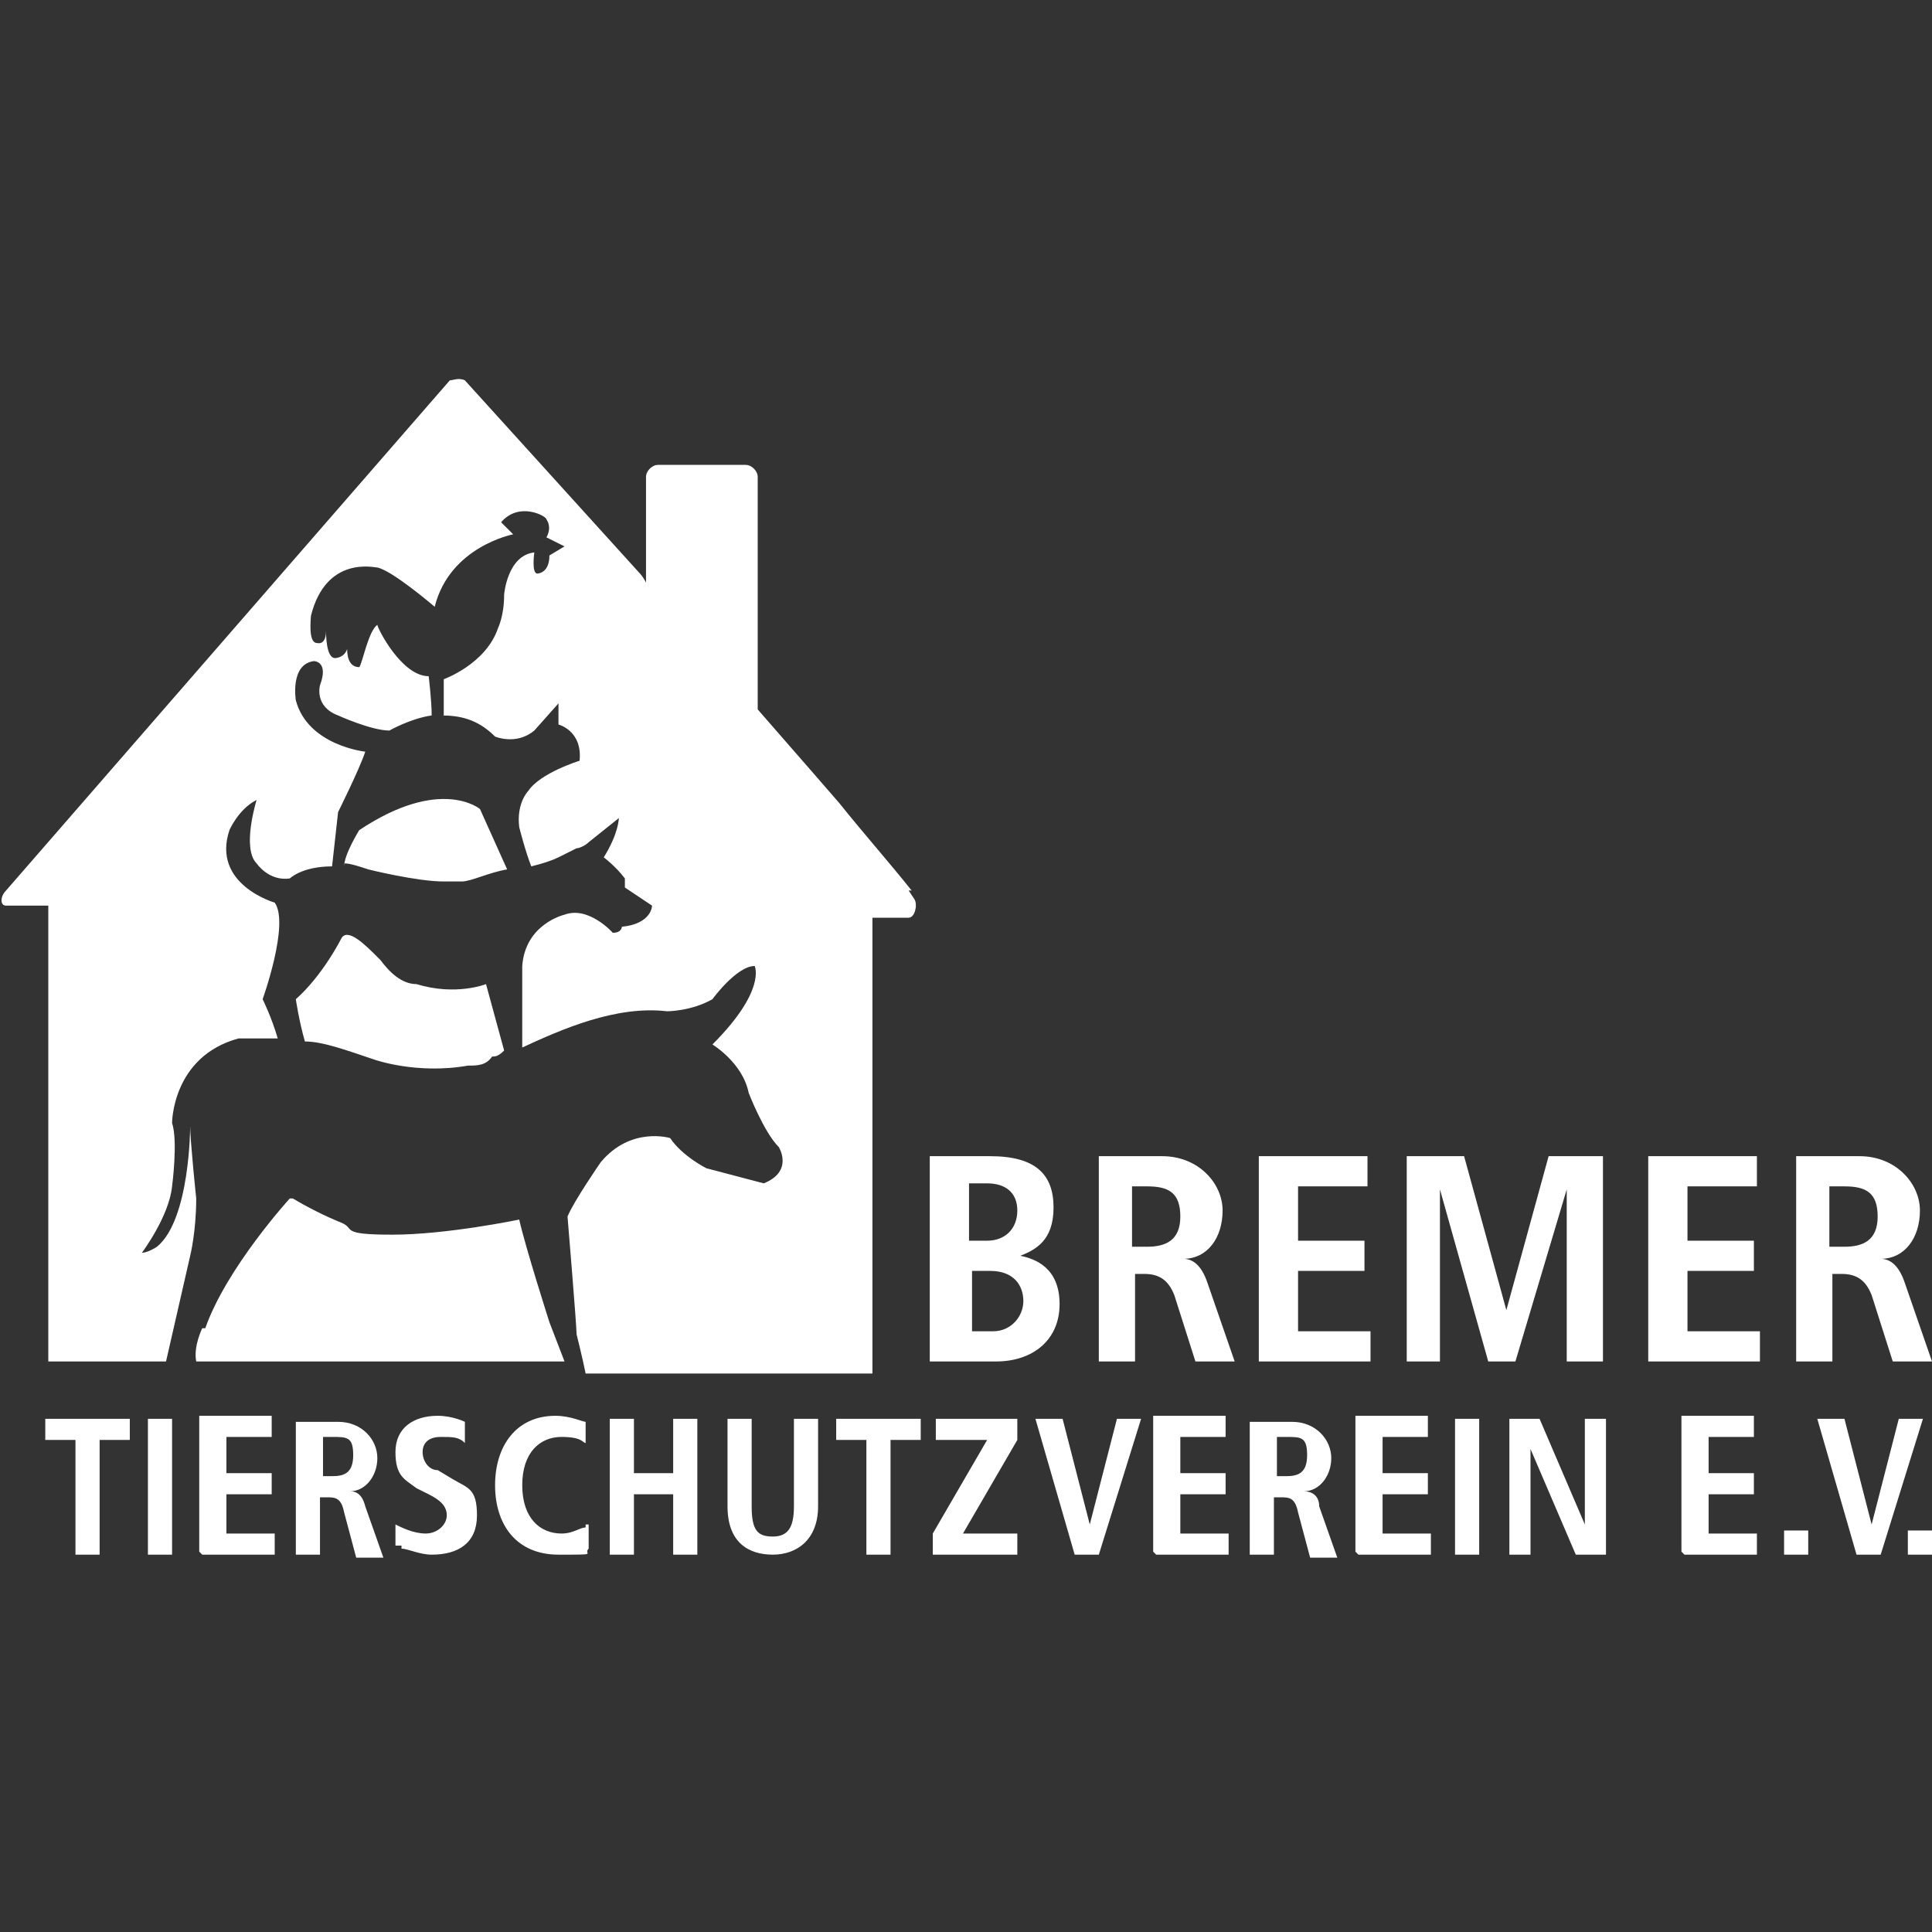 <?xml version="1.0" encoding="UTF-8"?>
<svg xmlns="http://www.w3.org/2000/svg" xmlns:svg="http://www.w3.org/2000/svg" xmlns:sodipodi="http://sodipodi.sourceforge.net/DTD/sodipodi-0.dtd" xmlns:inkscape="http://www.inkscape.org/namespaces/inkscape" id="Ebene_1" version="1.1" viewBox="0 0 64 64">
  <rect x="0" y="0" width="64" height="64" fill="#333333" stroke="none"/>
  <defs>
    <style>
      .st0 {
        fill: none;
      }

      .st1 {
        fill: #fff;
      }
    </style>
  </defs>
  <g id="svg12">
    <g id="g10">
      <path id="path2" class="st1" d="M63.2,51.5h.8v-.8h-.8v.8ZM61.4,51.5h.9l1.4-4.5h-.8l-.9,3.5h0l-.9-3.5h-.9l1.3,4.5h0ZM59.1,51.5h.8v-.8h-.8v.8ZM55.8,51.5h2.4v-.7h-1.6v-1.3h1.5v-.7h-1.5v-1.2h1.5v-.7h-2.4v4.5h0ZM50,51.5h.7v-3.5h0l1.5,3.5h1v-4.5h-.7v3.5h0l-1.5-3.5h-1v4.5ZM48.2,51.5h.8v-4.5h-.8v4.5ZM45,51.5h2.4v-.7h-1.6v-1.3h1.5v-.7h-1.5v-1.2h1.5v-.7h-2.4v4.5h0ZM42.3,48.9v-1.3h.3c.5,0,.7,0,.7.6s-.3.7-.7.7h-.3ZM41.4,51.5h.8v-1.9h.2c.3,0,.5,0,.6.5l.4,1.5h.9l-.6-1.7c0-.4-.3-.5-.5-.5h0c.5,0,.9-.5.9-1.1s-.5-1.2-1.3-1.2h-1.4v4.5h0ZM38.3,51.5h2.4v-.7h-1.6v-1.3h1.5v-.7h-1.5v-1.2h1.5v-.7h-2.4v4.5h0ZM35.5,51.5h.9l1.4-4.5h-.8l-.9,3.5h0l-.9-3.5h-.9l1.3,4.5h0ZM31,51.5h2.7v-.7h-1.8l1.8-3.1v-.7h-2.7v.7h1.7l-1.8,3.1v.7h0ZM28.7,51.5h.8v-3.8h1v-.7h-2.8v.7h1v3.8ZM24.1,47v2.9c0,1.2.7,1.6,1.5,1.6s1.5-.5,1.5-1.6v-2.9h-.8v2.9c0,.7-.2,1-.7,1s-.7-.2-.7-1v-2.9h-.8ZM20.2,51.5h.8v-2h1.3v2h.8v-4.5h-.8v1.8h-1.3v-1.8h-.8v4.5ZM19.4,50.6c-.2,0-.4.2-.8.2-.7,0-1.3-.5-1.3-1.6s.6-1.6,1.3-1.6.7.2.8.2v-.7c-.1,0-.5-.2-1-.2-1.3,0-2,1-2,2.3s.7,2.3,2.1,2.3.8,0,1-.2v-.8h-.1ZM13.3,51.3c.2,0,.6.2,1,.2.9,0,1.5-.4,1.5-1.3s-.3-.9-.8-1.2l-.5-.3c-.3,0-.5-.3-.5-.6s.2-.5.6-.5.6,0,.8.2v-.7s-.4-.2-.9-.2c-.8,0-1.4.4-1.4,1.2s.3.9.7,1.2l.4.2c.4.2.6.4.6.7s-.3.6-.7.6-.8-.2-1-.3v.7h.2ZM10.7,48.9v-1.3h.3c.5,0,.7,0,.7.6s-.3.7-.7.7h-.3ZM9.8,51.5h.8v-1.9h.2c.3,0,.5,0,.6.5l.4,1.5h.9l-.6-1.7c-.1-.4-.3-.5-.5-.5h0c.5,0,.9-.5.9-1.1s-.5-1.2-1.3-1.2h-1.4v4.5h0ZM6.7,51.5h2.4v-.7h-1.6v-1.3h1.5v-.7h-1.5v-1.2h1.5v-.7h-2.4v4.5h0ZM4.9,51.5h.8v-4.5h-.8v4.5ZM2.5,51.5h.8v-3.8h1v-.7H1.5v.7h1v3.8Z"></path>
      <path id="path4" class="st1" d="M60.6,41.3v-2h.5c.7,0,1.1.2,1.1,1s-.5,1-1.1,1h-.5ZM59.4,45.1h1.3v-2.9h.3c.5,0,.8.2,1,.7l.7,2.2h1.3l-.9-2.6c-.2-.6-.5-.8-.8-.8h0c.8,0,1.3-.7,1.3-1.6s-.8-1.8-2-1.8h-2.1v6.8h0ZM54.6,45.1h3.7v-1h-2.4v-2h2.2v-1h-2.2v-1.8h2.3v-1h-3.6v6.8ZM52,45.1h1.1v-6.8h-1.8l-1.4,5.1h0l-1.4-5.1h-1.9v6.8h1.1v-5.7h0l1.6,5.7h.9l1.7-5.7h0v5.7h.1ZM41.7,45.1h3.7v-1h-2.4v-2h2.2v-1h-2.2v-1.8h2.3v-1h-3.6v6.8ZM37.5,41.3v-2h.5c.7,0,1.1.2,1.1,1s-.5,1-1.1,1h-.5ZM36.3,45.1h1.3v-2.9h.3c.5,0,.8.2,1,.7l.7,2.2h1.3l-.9-2.6c-.2-.6-.5-.8-.8-.8h0c.8,0,1.3-.7,1.3-1.6s-.8-1.8-2-1.8h-2.1v6.8h0ZM30.9,45.1h2.1c1.2,0,2.1-.7,2.1-1.9s-.8-1.5-1.3-1.6h0c.5-.2,1.1-.5,1.1-1.6s-.6-1.7-2.1-1.7h-2v6.8h.1ZM32.1,42.1h.7c.8,0,1.1.5,1.1,1s-.4,1-1,1h-.7v-2.1h0ZM32.1,39.2h.6c.6,0,1,.3,1,.9s-.4,1-1,1h-.6v-1.9Z"></path>
      <path id="path6" class="st0" d="M3.9,37.3l.4,7.8h16.2l7-6.8-1.8-7.4-8.3-15.1-5.2,1.6-3.8,4.8-4.2,12.9-.2,2.2h-.1Z"></path>
      <path id="path8" class="st1" d="M6.7,44s-.3.6-.2,1.1h12.2l-.5-1.3s-.8-2.5-1-3.4c0,0-2.4.5-4.2.5s-1.2-.2-1.7-.4-1.1-.5-1.6-.8h-.1c0,0-2.1,2.3-2.8,4.3h-.1ZM11.4,28.6h0c.2,0,.5.1.8.2,0,0,1.6.4,2.5.4h.6c.3,0,.9-.3,1.5-.4l-.9-2s-1.3-1.1-4,.7c0,0-.5.8-.5,1.2h0ZM12.5,31.7c-.4-.4-1-1-1.2-.6,0,0-.6,1.2-1.5,2,0,0,.1.7.3,1.4h0c.6,0,1.4.3,2.3.6,0,0,1.4.5,3.1.2.3,0,.6,0,.8-.3.1,0,.2,0,.4-.2h0l-.6-2.2s-1,.4-2.3,0c-.5,0-.9-.4-1.2-.8h0ZM30.2,29.5c-.8-1-1.6-1.9-2.4-2.9,0,0-1.3-1.5-2.7-3.1h0v-7.7c0-.2-.2-.4-.4-.4h-2.9c-.2,0-.4.2-.4.4v3.5h0c-.1-.2-.2-.3-.2-.3l-5.8-6.4c-.2-.1-.4,0-.5,0L.2,29.5c-.2.2-.2.5,0,.5h1.4v15.1h3.9l.8-3.5s.2-.8.2-1.9c0,0-.2-1.9-.2-2.4,0,0,0,3.1-1.1,4,0,0-.3.2-.5.2,0,0,.9-1.2,1-2.2,0,0,.2-1.5,0-2.1,0,0,0-2.2,2.2-2.8,0,0,.4,0,1.3,0h0c-.2-.7-.5-1.3-.5-1.3,0,0,.9-2.5.4-3.2,0,0-2.1-.6-1.5-2.4,0,0,.3-.7.9-1,0,0-.5,1.6,0,2.1,0,0,.4.6,1.1.5,0,0,.4-.4,1.4-.4l.2-1.8s.7-1.4.9-2c0,0-1.9-.2-2.3-1.7,0,0-.2-1.2.6-1.3,0,0,.5,0,.2.8,0,0-.2.7.6,1,0,0,1.1.5,1.7.5,0,0,.7-.4,1.4-.5h0c0-.5-.1-1.3-.1-1.3-.9,0-1.7-1.6-1.7-1.7-.3.2-.5,1.3-.6,1.4-.4,0-.4-.5-.4-.6-.1.3-.4.3-.4.3-.3,0-.3-.8-.3-.9,0,.5-.3.4-.3.4-.3,0-.2-.8-.2-.9.5-2,2.1-1.6,2.2-1.6.5.1,1.9,1.3,1.9,1.3.5-2,2.6-2.4,2.6-2.4l-.4-.4c.6-.7,1.5-.2,1.5-.1.2.3,0,.6,0,.6l.6.3-.5.3c0,.6-.4.6-.4.6-.2,0-.1-.7-.1-.7-.9.1-1,1.4-1,1.4,0,.7-.2,1.1-.2,1.1-.4,1.2-1.8,1.7-1.8,1.7v1.2h-.1c.6,0,1.2.1,1.8.7,0,0,.7.3,1.3-.2l.8-.9v.7s.8.2.7,1.2c0,0-1.3.4-1.7,1,0,0-.4.4-.3,1.2,0,0,.2.8.4,1.3h0c.4-.1.7-.2.9-.3l.6-.3c.1,0,.3-.1.4-.2l1-.8s0,.5-.5,1.3c0,0,.4.3.7.7v.3l.9.6s0,.6-1,.7c0,0,0,.2-.3.2,0,0-.8-.9-1.6-.6,0,0-1.3.3-1.4,1.7v2.7c1.3-.6,3.1-1.4,4.8-1.2,0,0,.8,0,1.5-.4,0,0,.8-1.1,1.4-1.1,0,0,.4.8-1.4,2.6,0,0,1,.6,1.2,1.6,0,0,.5,1.3,1,1.8,0,0,.5.8-.5,1.2l-1.9-.5s-.8-.4-1.2-1c0,0-1.3-.4-2.3.8,0,0-.9,1.3-1.1,1.8,0,0,.3,3.6.3,3.9,0,0,.2.8.3,1.3h9.5v-15.1h1.2c.2,0,.3-.4.2-.6l-.2-.3Z"></path>
    </g>
  </g>
</svg>

